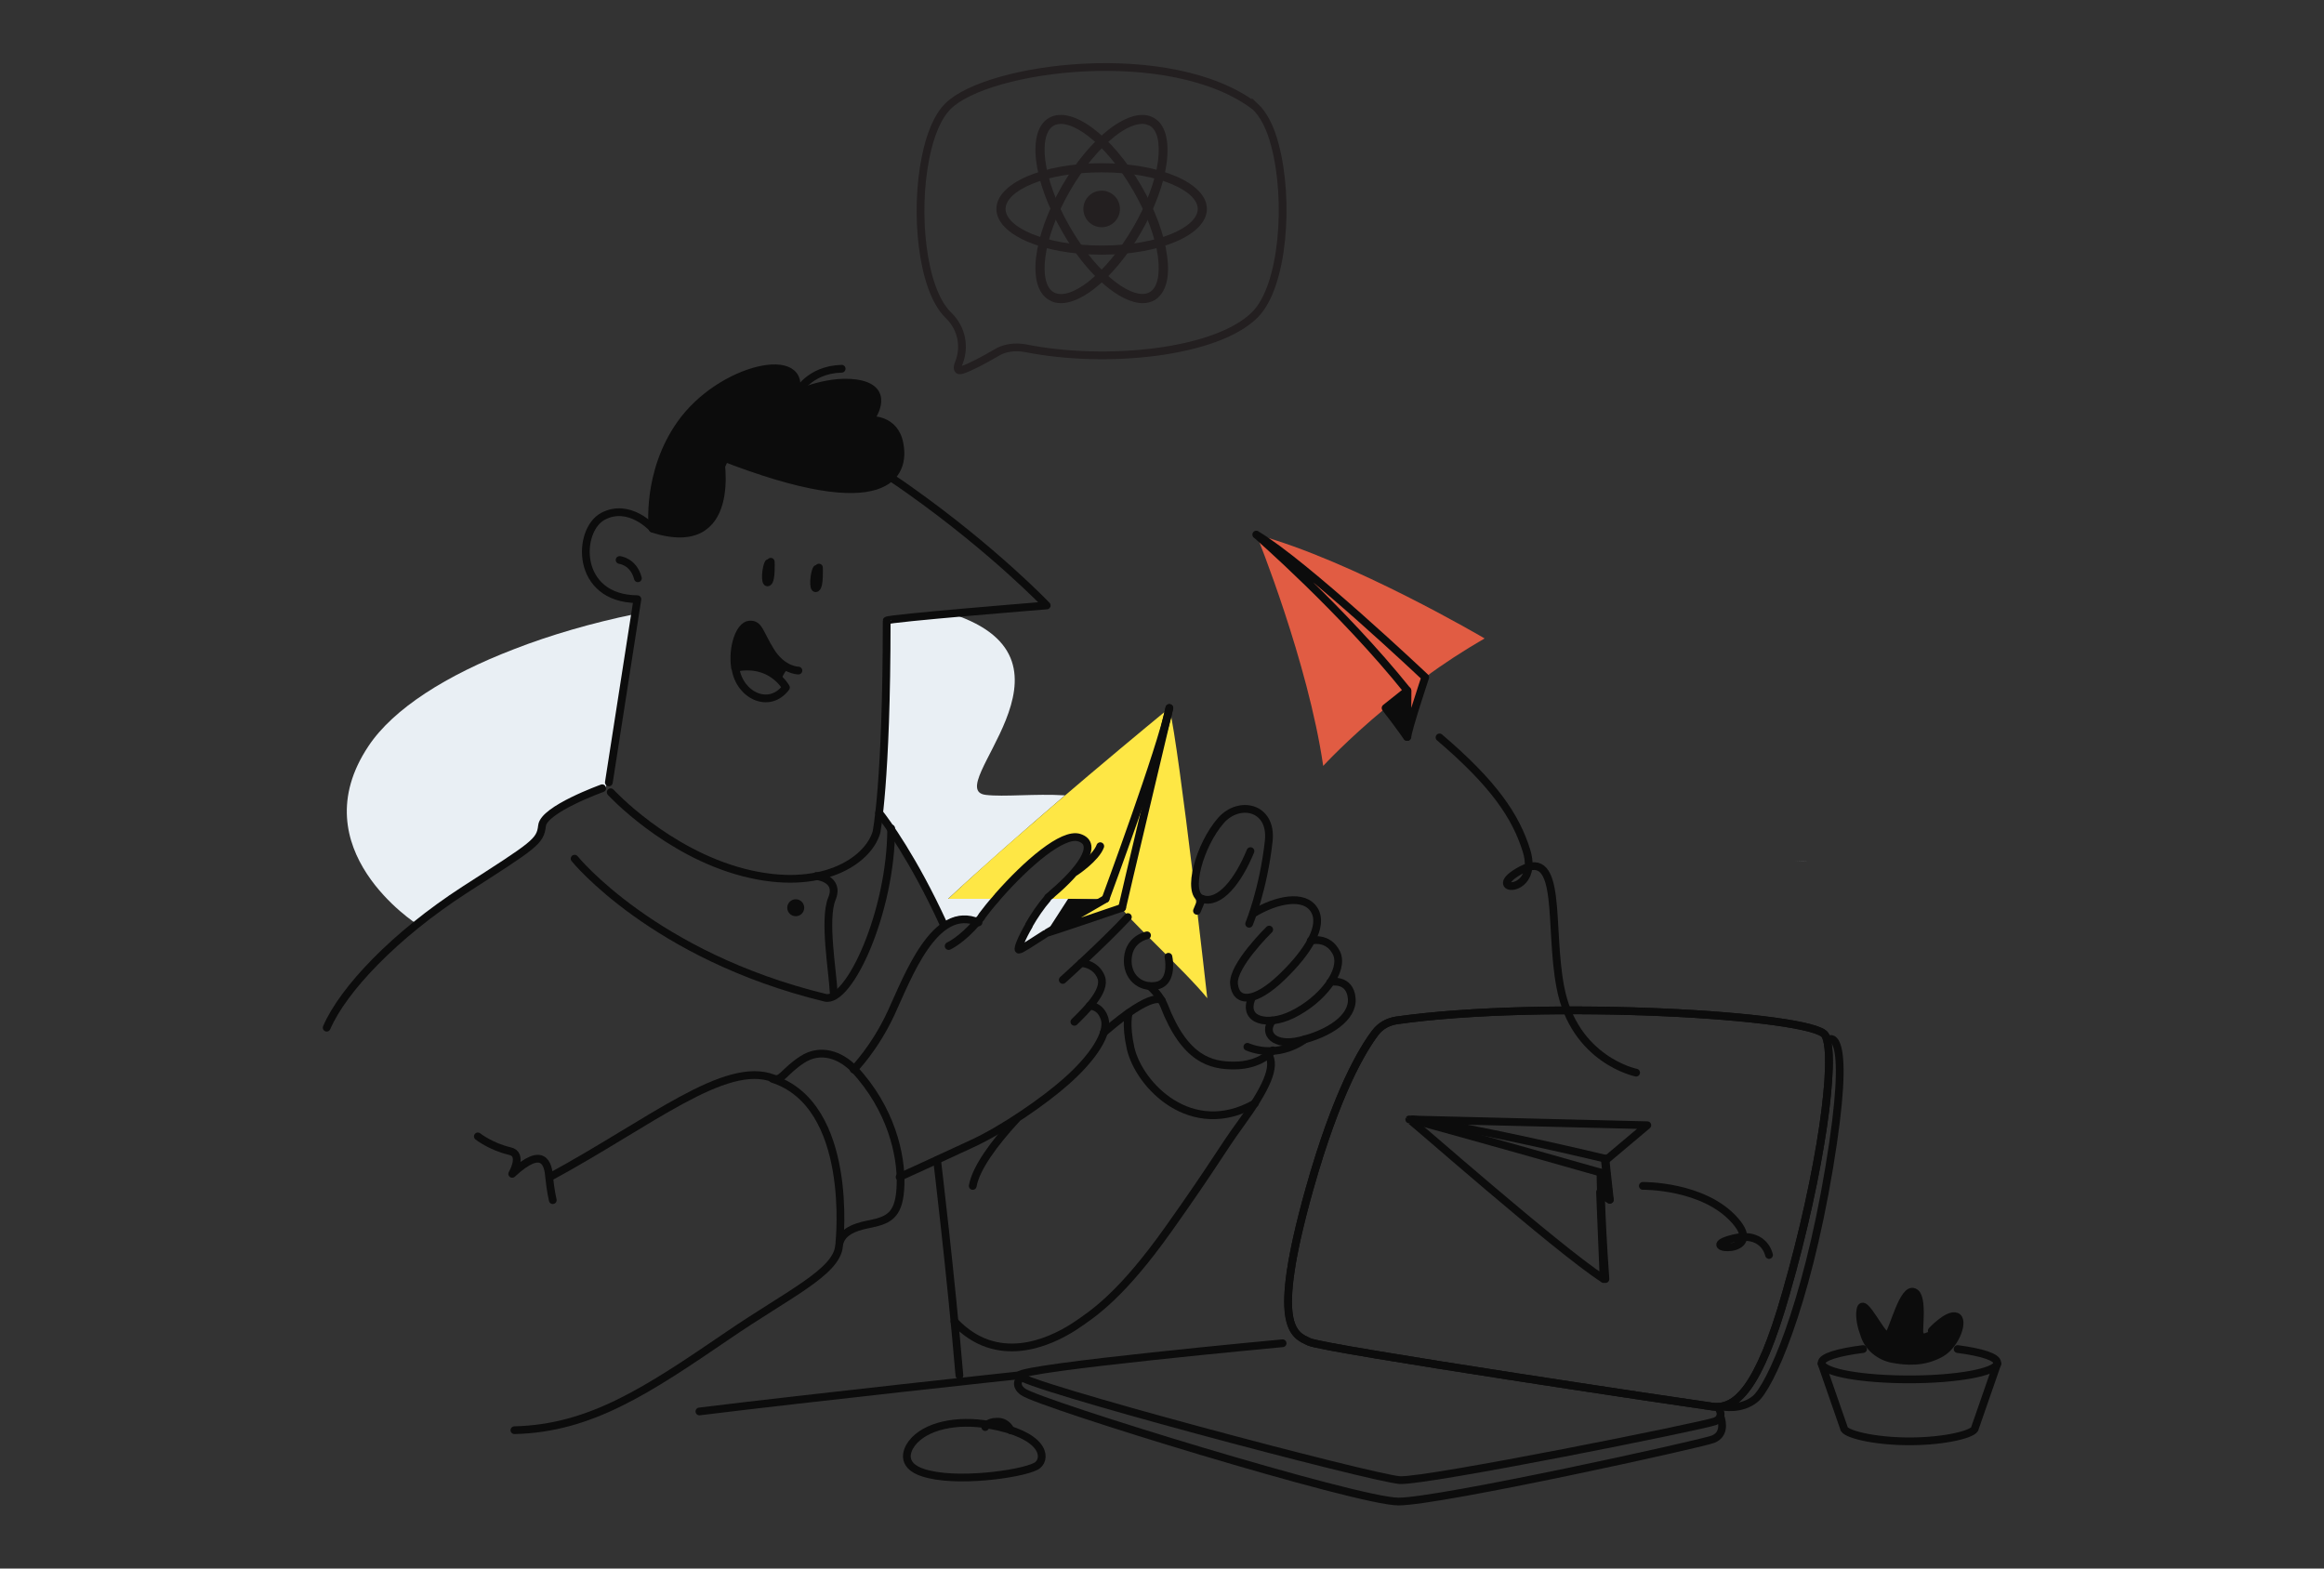 <?xml version="1.0" encoding="UTF-8"?>
<svg id="Layer_1" data-name="Layer 1" xmlns="http://www.w3.org/2000/svg" viewBox="0 0 600 405">
  <rect x="0" y="0" width="600" height="405" fill="#333333" stroke="none"/>
  <defs>
    <style>
      .cls-1 {
        fill: #e9eff4;
      }

      .cls-2 {
        fill: #fee745;
      }

      .cls-3 {
        fill: #dae7f1;
      }

      .cls-4 {
        fill: #e15c43;
      }

      .cls-5 {
        fill: #231f20;
      }

      .cls-6, .cls-7 {
        fill: #0c0c0c;
      }

      .cls-7, .cls-8 {
        stroke: #0c0c0c;
        stroke-linecap: round;
        stroke-linejoin: round;
      }

      .cls-7, .cls-8, .cls-9 {
        stroke-width: 2px;
      }

      .cls-8, .cls-9 {
        fill: none;
      }

      .cls-9 {
        stroke: #231f20;
        stroke-miterlimit: 10;
      }
    </style>
  </defs>
  <path class="cls-1" d="M164,158.52l-7.6,45.01s-6.56,2.3-9.67,3.91c-.12,0-.12,.12-.23,.12-.35,.23-.69,.35-1.04,.58,0,0-.12,0-.12,.12-2.76,1.61-5.18,3.34-5.29,4.95-.46,4.14-1.96,4.95-20.03,16.58-4.37,2.88-8.52,5.87-12.32,8.86,0,0-30.39-19.34-12.55-46.04,6.45-9.67,20.14-18.3,37.52-24.98,9.44-3.68,20.14-6.79,31.31-9.09Z"/>
  <path class="cls-1" d="M244.81,232.07h12.43c-1.27,1.5-2.42,2.99-3.57,4.37-.12,.12-.12,.23-.23,.35q-.12,.12-.23,.23c-.23,.35-.46,.58-.81,.92,0,.12-.12,.12-.12,.12h0c-4.26-3.57-8.75,.35-8.75,.35-1.04-3.45-3.91-8.75-7.02-13.93q-.12-.12-.12-.23c-2.53-4.37-4.72-7.83-6.33-10.36-1.38-1.96-2.3-3.34-2.88-4.03,0,0,0-.12-.12-.12v-.12c.81-7.02,1.96-21.87,1.96-49.5l16.81-1.61c37.18,12.2-3.11,45.24,8.63,46.73,4.72,.58,12.66-.35,20.49,.12-10.47,8.98-21.75,18.88-30.16,26.7Z"/>
  <path class="cls-1" d="M270.48,232.07s-4.14,5.41-5.53,8.17c-1.38,2.76-1.96,4.26-1.38,4.6s7.83-4.6,7.83-4.6l4.72-8.17h-5.64Z"/>
  <path class="cls-3" d="M466.62,222.4s-1.27,0-3.34-.12"/>
  <path class="cls-8" d="M360.37,263.5c-2.07,.35-3.91,1.38-5.18,2.99-3.45,4.49-10.13,15.65-17.15,40.63-10.01,35.68-4.03,37.52,0,39.37,4.03,1.84,98.07,15.88,104.06,16.69,5.99,.81,11.97-4.6,18.99-29.24,9.09-31.54,13.12-61.12,10.13-66.65-2.88-5.18-72.17-9.32-110.85-3.8Z"/>
  <path class="cls-8" d="M414.01,330.26l-.92-22.45,2.42,1.84-1.15-9.9,10.94-9.21-61.47-1.5c.12-.23,37.98,33.27,50.19,41.21Z"/>
  <polygon class="cls-6" points="363.25 190.29 363.25 178.32 357.73 182.81 363.25 190.29"/>
  <polygon class="cls-6" points="284.86 232.42 275.77 232.07 269.9 241.17 284.86 232.42"/>
  <path class="cls-4" d="M383.28,164.85c-5.53,3.22-10.7,6.56-15.31,10.01-.12,.46-4.6,13.81-4.6,15.42v-11.97h0l-.69,.58c.23-.23,.46-.35,.69-.58v11.97s0-.12-.23-.23c-.58-.69-2.19-3.11-5.41-7.25,.23-.12,.35-.35,.58-.46l-.58,.46h0c-10.01,8.29-16.11,14.96-16.11,14.96-3.91-26.82-17.04-59.28-17.27-59.74h0c24.75,6.68,58.93,26.82,58.93,26.82Z"/>
  <path class="cls-2" d="M301.9,182.81c-2.07,10.13-16.46,49.27-16.46,49.27h-14.85c.46-.58,.92-1.04,1.38-1.38,6.79-5.76,12.2-12.66,6.91-14.39-4.37-1.38-14.04,7.02-21.64,15.77h-12.43c20.03-18.88,57.09-49.27,57.09-49.27Z"/>
  <path class="cls-2" d="M301.9,182.81s-11.97,50.3-12.2,51.57c-.23,1.27,16.58,16.58,21.99,23.37,0,0-7.14-64-9.78-74.93Z"/>
  <path class="cls-2" d="M289.7,234.38s-19.57,6.68-19.34,6.45c.23-.12,15.08-8.75,15.08-8.75l16.46-49.27-12.2,51.57Z"/>
  <path class="cls-8" d="M220.4,276.16s5.41-5.41,9.67-14.62c4.26-9.21,11.28-28.32,22.56-23.37"/>
  <path class="cls-8" d="M291.19,236.79c-6.45,6.91-16.81,16.23-16.81,16.23"/>
  <path class="cls-8" d="M244.92,244.27s3.34-1.5,7.37-6.22l.12-.12c.23-.23,.46-.58,.81-.92q.12-.12,.12-.23c.12-.12,.23-.23,.23-.35,1.15-1.5,2.3-2.99,3.57-4.37,.12-.23,.35-.35,.46-.58,7.48-8.52,16.81-16.58,21.06-15.19,5.29,1.73-.12,8.63-6.91,14.39-.23,.23-.58,.58-.92,.81-.23,.12-.35,.35-.46,.58-1.61,1.84-3.34,4.37-4.72,6.79v.12c-1.84,3.11-2.99,5.99-2.65,6.22h.12c.46,0,3.11-1.73,6.68-4.03"/>
  <path class="cls-8" d="M279.11,248.65s3.8,.12,5.18,3.68c1.38,3.57-4.14,8.75-6.91,11.51"/>
  <path class="cls-8" d="M281.3,259.7s2.88-.12,3.91,3.45c1.04,3.57-2.88,9.9-10.13,16.23-5.18,4.6-15.77,12.09-24.29,16-7.37,3.45-18.53,8.52-18.53,8.52"/>
  <path class="cls-8" d="M132.81,369.28c19.68-.46,34.42-10.36,55.02-24.4,15.42-10.59,28.2-16.35,28.78-23.14,.35-4.37,5.99-5.29,8.29-5.76,4.95-1.04,7.37-2.53,7.6-10.13,.23-7.6-2.42-19.57-11.97-29.81-3.57-3.68-8.75-5.53-13.47-2.42s-5.29,5.64-7.37,4.83c-12.43-4.83-31.77,11.4-57.67,25.44"/>
  <path class="cls-8" d="M142.71,309.88s-.58-2.42-.92-5.87c-.23-3.45-1.5-8.4-9.55-.92,0,0,2.99-5.06-.58-5.87-4.95-1.15-8.29-3.8-8.29-3.8"/>
  <path class="cls-8" d="M216.72,320.7s3.8-35.34-17.27-42.13"/>
  <path class="cls-8" d="M155.48,203.53s-15.08,5.41-15.54,9.67c-.46,4.14-1.96,4.95-20.03,16.58-17.96,11.63-31.31,25.67-35.57,35.57"/>
  <path class="cls-8" d="M157.67,204.56s14.27,15.54,34.3,20.72,32.11-2.99,34.3-10.36c0,0,2.65-12.66,2.65-54.68,0-.58,41.32-3.91,41.32-3.91,0,0-13.58-14.27-35.34-29.7-11.51-8.17-28.89-19.11-46.62-11.63,0,0-4.03,16.23-19.8,21.41,0,0-5.99-6.68-12.78-3.11-6.79,3.57-7.25,21.29,8.86,21.41l-7.37,47.31"/>
  <path class="cls-8" d="M159.97,144.59s3.57,.35,4.72,4.72"/>
  <path class="cls-8" d="M189.79,172.45c9.32-1.96,13.12,5.06,13.12,5.06-4.37,5.76-11.97,1.96-13.01-4.83q-.12-.12-.12-.23c-.81-5.29,1.15-10.94,3.68-11.17,2.53-.23,2.53,2.07,5.53,6.91,3.11,4.95,7.14,4.95,7.14,4.95"/>
  <path class="cls-6" d="M203.71,172.56s-1.27,.58-2.07,3.22c0,0-4.72-5.64-11.74-2.99,0,0-.81-4.03,.58-7.83,1.38-3.8,3.57-4.26,4.83-2.99,1.27,1.15,3.8,9.09,8.4,10.59Z"/>
  <path class="cls-8" d="M226.97,209.86c1.73,2.19,8.86,11.86,16.58,28.66"/>
  <path class="cls-8" d="M241.93,299.52s3.57,29.7,5.76,55.6"/>
  <path class="cls-8" d="M327.45,272.24c2.07,3.11-.46,8.75-7.25,18.07-4.72,6.45-6.68,10.36-18.53,27.05-11.86,16.69-18.99,21.64-24.4,25.21-6.45,4.14-19.91,10.24-30.85-1.38"/>
  <path class="cls-8" d="M299.94,258.32s-2.07-2.88-14.96,8.29"/>
  <path class="cls-8" d="M324,284.91c-16.46,9.32-29.93-4.72-32.11-14.27-1.38-6.22-.46-9.09-.46-9.09"/>
  <path class="cls-7" d="M198.99,145.05s.23,4.72-.69,5.29-.58-3.91,.12-4.95"/>
  <path class="cls-7" d="M185.87,117.77s5.06,25.9-17.38,18.76c0,0-1.73-14.27,7.14-26.93,10.36-14.85,33.5-19.8,29.58-7.71,0,0,9.44-4.49,17.15-2.65,7.83,1.96,2.19,9.21,2.19,9.21,0,0,6.56-.58,7.71,6.33,1.38,7.37-2.65,20.14-46.39,2.99Z"/>
  <path class="cls-8" d="M205.79,101.54s2.99-6.1,11.51-6.33"/>
  <path class="cls-9" d="M324,27.45c-21.74-16.46-69.03-10.25-79.28,0-2.72,2.72-4.64,7.53-5.77,13.29-2.88,14.09-.96,33.8,5.77,40.52l.32,.32c3.2,3.2,4.16,7.85,2.56,12.01-.64,1.44-.48,2.4,.8,1.92,2.08-.64,5.61-2.56,8.65-4.32,2.24-1.44,4.97-1.76,7.69-1.28,20.82,4.16,49.33,1.28,59.26-8.65,7.37-7.37,8.97-29.63,5.13-43.89-1.12-4.32-2.88-7.85-5.13-9.93Z"/>
  <path class="cls-8" d="M324.34,138.03s22.22,19.34,39.02,40.29v11.97c0-1.61,4.6-15.42,4.6-15.42,0,0-31.19-29.47-43.63-36.83"/>
  <path class="cls-7" d="M363.25,190.29s-1.61-2.42-5.53-7.48l5.64-4.49-.12,11.97Z"/>
  <path class="cls-8" d="M360.37,263.5c-2.07,.35-3.91,1.38-5.18,2.99-3.45,4.49-10.13,15.65-17.15,40.63-10.01,35.68-4.03,37.52,0,39.37,4.03,1.84,98.07,15.88,104.06,16.69,5.99,.81,11.97-4.6,18.99-29.24,9.09-31.54,13.12-61.12,10.13-66.65-2.88-5.18-72.17-9.32-110.85-3.8Z"/>
  <path class="cls-8" d="M331.14,346.83s-67.11,6.22-68.03,8.29c-1.04,2.07,91.28,26.59,98.3,27.05,7.02,.35,78.62-14.04,81.38-15.19,2.76-1.15,.69-3.68,.69-3.68"/>
  <path class="cls-8" d="M505.41,348.33c6.22,.81,10.24,2.07,10.24,3.57v.23c-.58,2.19-10.47,4.03-22.68,4.03s-21.99-1.73-22.68-4.03v-.23c0-1.5,4.26-2.76,10.7-3.57"/>
  <path class="cls-8" d="M515.65,352.13h0l-5.76,16.58c0,1.5-7.6,3.45-16.92,3.45s-16.92-1.96-16.92-3.45l-5.76-16.58h0"/>
  <path class="cls-7" d="M495.74,344.65c-.81,.12,1.15-10.01-1.61-11.05-2.76-1.15-5.29,9.55-6.56,11.17-1.27,1.61-6.56-10.7-7.25-6.56-.35,1.96,.23,4.37,1.04,6.56,1.04,3.11,3.8,5.41,7.14,6.1,3.68,.69,8.17,1.04,12.66-1.5,3.8-2.19,6.1-8.63,3.91-9.44s-6.33,3.68-6.33,3.68"/>
  <path class="cls-8" d="M262.99,355.12s-53.52,5.76-82.42,9.32"/>
  <path class="cls-8" d="M422.41,276.96s-16-3.22-19.57-22.1c-2.99-15.65,.69-35.91-10.01-30.27-10.7,5.64,4.95,7.02,1.27-4.95-2.76-8.86-8.4-17.27-22.45-29.24"/>
  <path class="cls-8" d="M456.72,324.04s-1.27-6.68-10.13-4.03c-8.86,2.53,9.44,4.37,1.38-4.83-8.06-9.21-23.83-8.98-23.83-8.98"/>
  <path class="cls-8" d="M327.68,240.02s-9.55,9.32-9.09,14.04c.46,4.95,5.29,5.06,12.43-1.84,6.68-6.45,10.82-13.12,8.29-17.27-2.53-4.14-9.67-2.76-15.77,.92"/>
  <path class="cls-8" d="M338.39,242.89s4.49-1.27,6.68,3.22c2.07,4.49-3.68,12.09-11.51,15.88-6.45,3.11-12.89,1.5-10.36-4.37"/>
  <path class="cls-8" d="M343.45,253.6c.12-.12,5.06-1.04,5.53,4.14,.46,5.06-5.99,9.21-13.35,10.94-6.68,1.61-9.67-1.84-7.14-5.18"/>
  <path class="cls-8" d="M336.89,268.33s-6.56,5.29-14.85,1.96"/>
  <path class="cls-8" d="M322.5,238.52s3.68-8.86,5.06-21.41c.92-8.75-7.6-10.59-12.32-5.29-5.64,6.45-8.98,18.88-4.95,20.26,4.6,1.61,9.44-4.72,12.55-12.32"/>
  <path class="cls-8" d="M285.44,232.07s14.5-39.14,16.46-49.27"/>
  <path class="cls-8" d="M301.9,182.81s-11.97,50.3-12.2,51.57"/>
  <path class="cls-8" d="M310.3,232.07s-.58,1.5-1.27,3.11"/>
  <path class="cls-8" d="M296.14,241.51s-4.49,.81-4.95,5.76c-.46,4.95,3.22,7.94,7.25,7.25,4.03-.58,3.57-5.87,3.22-7.48"/>
  <path class="cls-8" d="M296.83,254.63s2.53,2.07,3.68,4.95c5.41,14.04,12.2,15.54,18.07,15.54,7.02,0,10.01-3.91,10.01-3.91"/>
  <path class="cls-8" d="M364.75,289.17s16.92,4.6,48.46,13.58c0,0,0,9.78,1.27,27.51"/>
  <path class="cls-8" d="M414.47,299.18s-34.07-8.17-49.73-10.13"/>
  <polyline class="cls-8" points="414.47 299.18 415.62 309.77 413.09 302.75"/>
  <line class="cls-8" x1="415.62" y1="309.77" x2="413.67" y2="308.62"/>
  <path class="cls-7" d="M211.43,146.55s.23,4.72-.69,5.29-.58-3.91,.12-4.95"/>
  <path class="cls-8" d="M289.7,234.38s-19.57,6.68-19.34,6.45c.23-.12,15.08-8.75,15.08-8.75"/>
  <path class="cls-8" d="M262.42,288.94c-5.76,6.22-10.47,12.66-11.28,17.27"/>
  <path class="cls-8" d="M262.99,356.5s-.92,1.38,1.15,2.88c4.26,3.11,86.33,28.32,96.92,28.32s78.5-14.96,81.26-16.11c2.76-1.15,2.53-3.91,1.84-5.99"/>
  <path class="cls-8" d="M444.63,363.18s4.83,1.04,8.52-1.96c3.68-2.99,13.01-23.14,19.11-59.74,6.1-36.6,0-33.15,0-33.15"/>
  <path class="cls-8" d="M277.73,225.05s5.18-3.45,6.33-6.56"/>
  <path class="cls-8" d="M148.35,221.71s20.26,25.09,64.69,35.91c6.22,1.5,17.04-22.33,17.04-43.74"/>
  <path class="cls-8" d="M210.74,226.2s6.22,.58,4.03,5.87c-2.19,5.29,.23,18.88,.46,24.17"/>
  <circle class="cls-6" cx="205.44" cy="234.38" r="2.19"/>
  <path class="cls-8" d="M235.37,372.73c3.45-4.6,11.74-6.33,20.03-4.83,14.16,2.53,14.85,8.4,12.55,10.36-2.19,1.96-18.88,4.6-28.09,2.42-7.71-1.73-5.87-6.1-4.49-7.94Z"/>
  <path class="cls-8" d="M260.92,369.28s-.92-2.3-3.57-2.19c-2.42,0-2.99,1.38-2.99,1.38"/>
  <g>
    <path class="cls-5" d="M284.42,65.76c-15.24,0-27.17-5.2-27.17-11.81s11.93-11.81,27.17-11.81,27.17,5.2,27.17,11.81-11.93,11.81-27.17,11.81Zm0-21.26c-14.88,0-24.81,4.84-24.81,9.45s9.92,9.45,24.81,9.45,24.81-4.84,24.81-9.45-9.92-9.45-24.81-9.45Z"/>
    <path class="cls-5" d="M273.91,78.28c-1.18,0-2.13-.24-3.07-.83-5.79-3.31-4.25-16.18,3.31-29.41h0c3.54-6.14,7.91-11.34,12.17-14.65,4.61-3.54,8.74-4.61,11.58-2.95,2.95,1.65,4.02,5.79,3.31,11.58-.71,5.43-3.07,11.81-6.61,17.95-3.54,6.14-7.91,11.34-12.17,14.65-3.07,2.36-6.02,3.66-8.5,3.66Zm21.03-46.3c-1.89,0-4.37,1.06-7.09,3.19-4.02,3.19-8.15,8.15-11.58,14.06h0c-7.44,12.88-8.15,23.98-4.25,26.22,2.01,1.18,5.32,.12,8.98-2.72,4.02-3.19,8.15-8.15,11.58-14.06,3.43-5.91,5.67-11.93,6.38-17.01,.59-4.72-.12-8.03-2.13-9.21-.59-.24-1.18-.47-1.89-.47Z"/>
    <path class="cls-5" d="M295.05,78.28c-5.91,0-14.41-7.21-20.79-18.43-7.68-13.23-9.21-26.1-3.43-29.41h0c5.79-3.31,16.18,4.37,23.86,17.6,3.54,6.14,5.91,12.52,6.61,17.95,.83,5.79-.35,9.8-3.31,11.58-.94,.47-1.89,.71-2.95,.71Zm-23.03-45.83c-3.9,2.24-3.19,13.35,4.25,26.22,7.44,12.88,16.65,19.02,20.55,16.77,2.01-1.18,2.72-4.49,2.13-9.21-.71-5.08-2.95-11.1-6.38-17.01-7.44-12.88-16.65-19.02-20.55-16.77h0Z"/>
    <circle class="cls-5" cx="284.42" cy="53.95" r="4.72"/>
  </g>
</svg>
